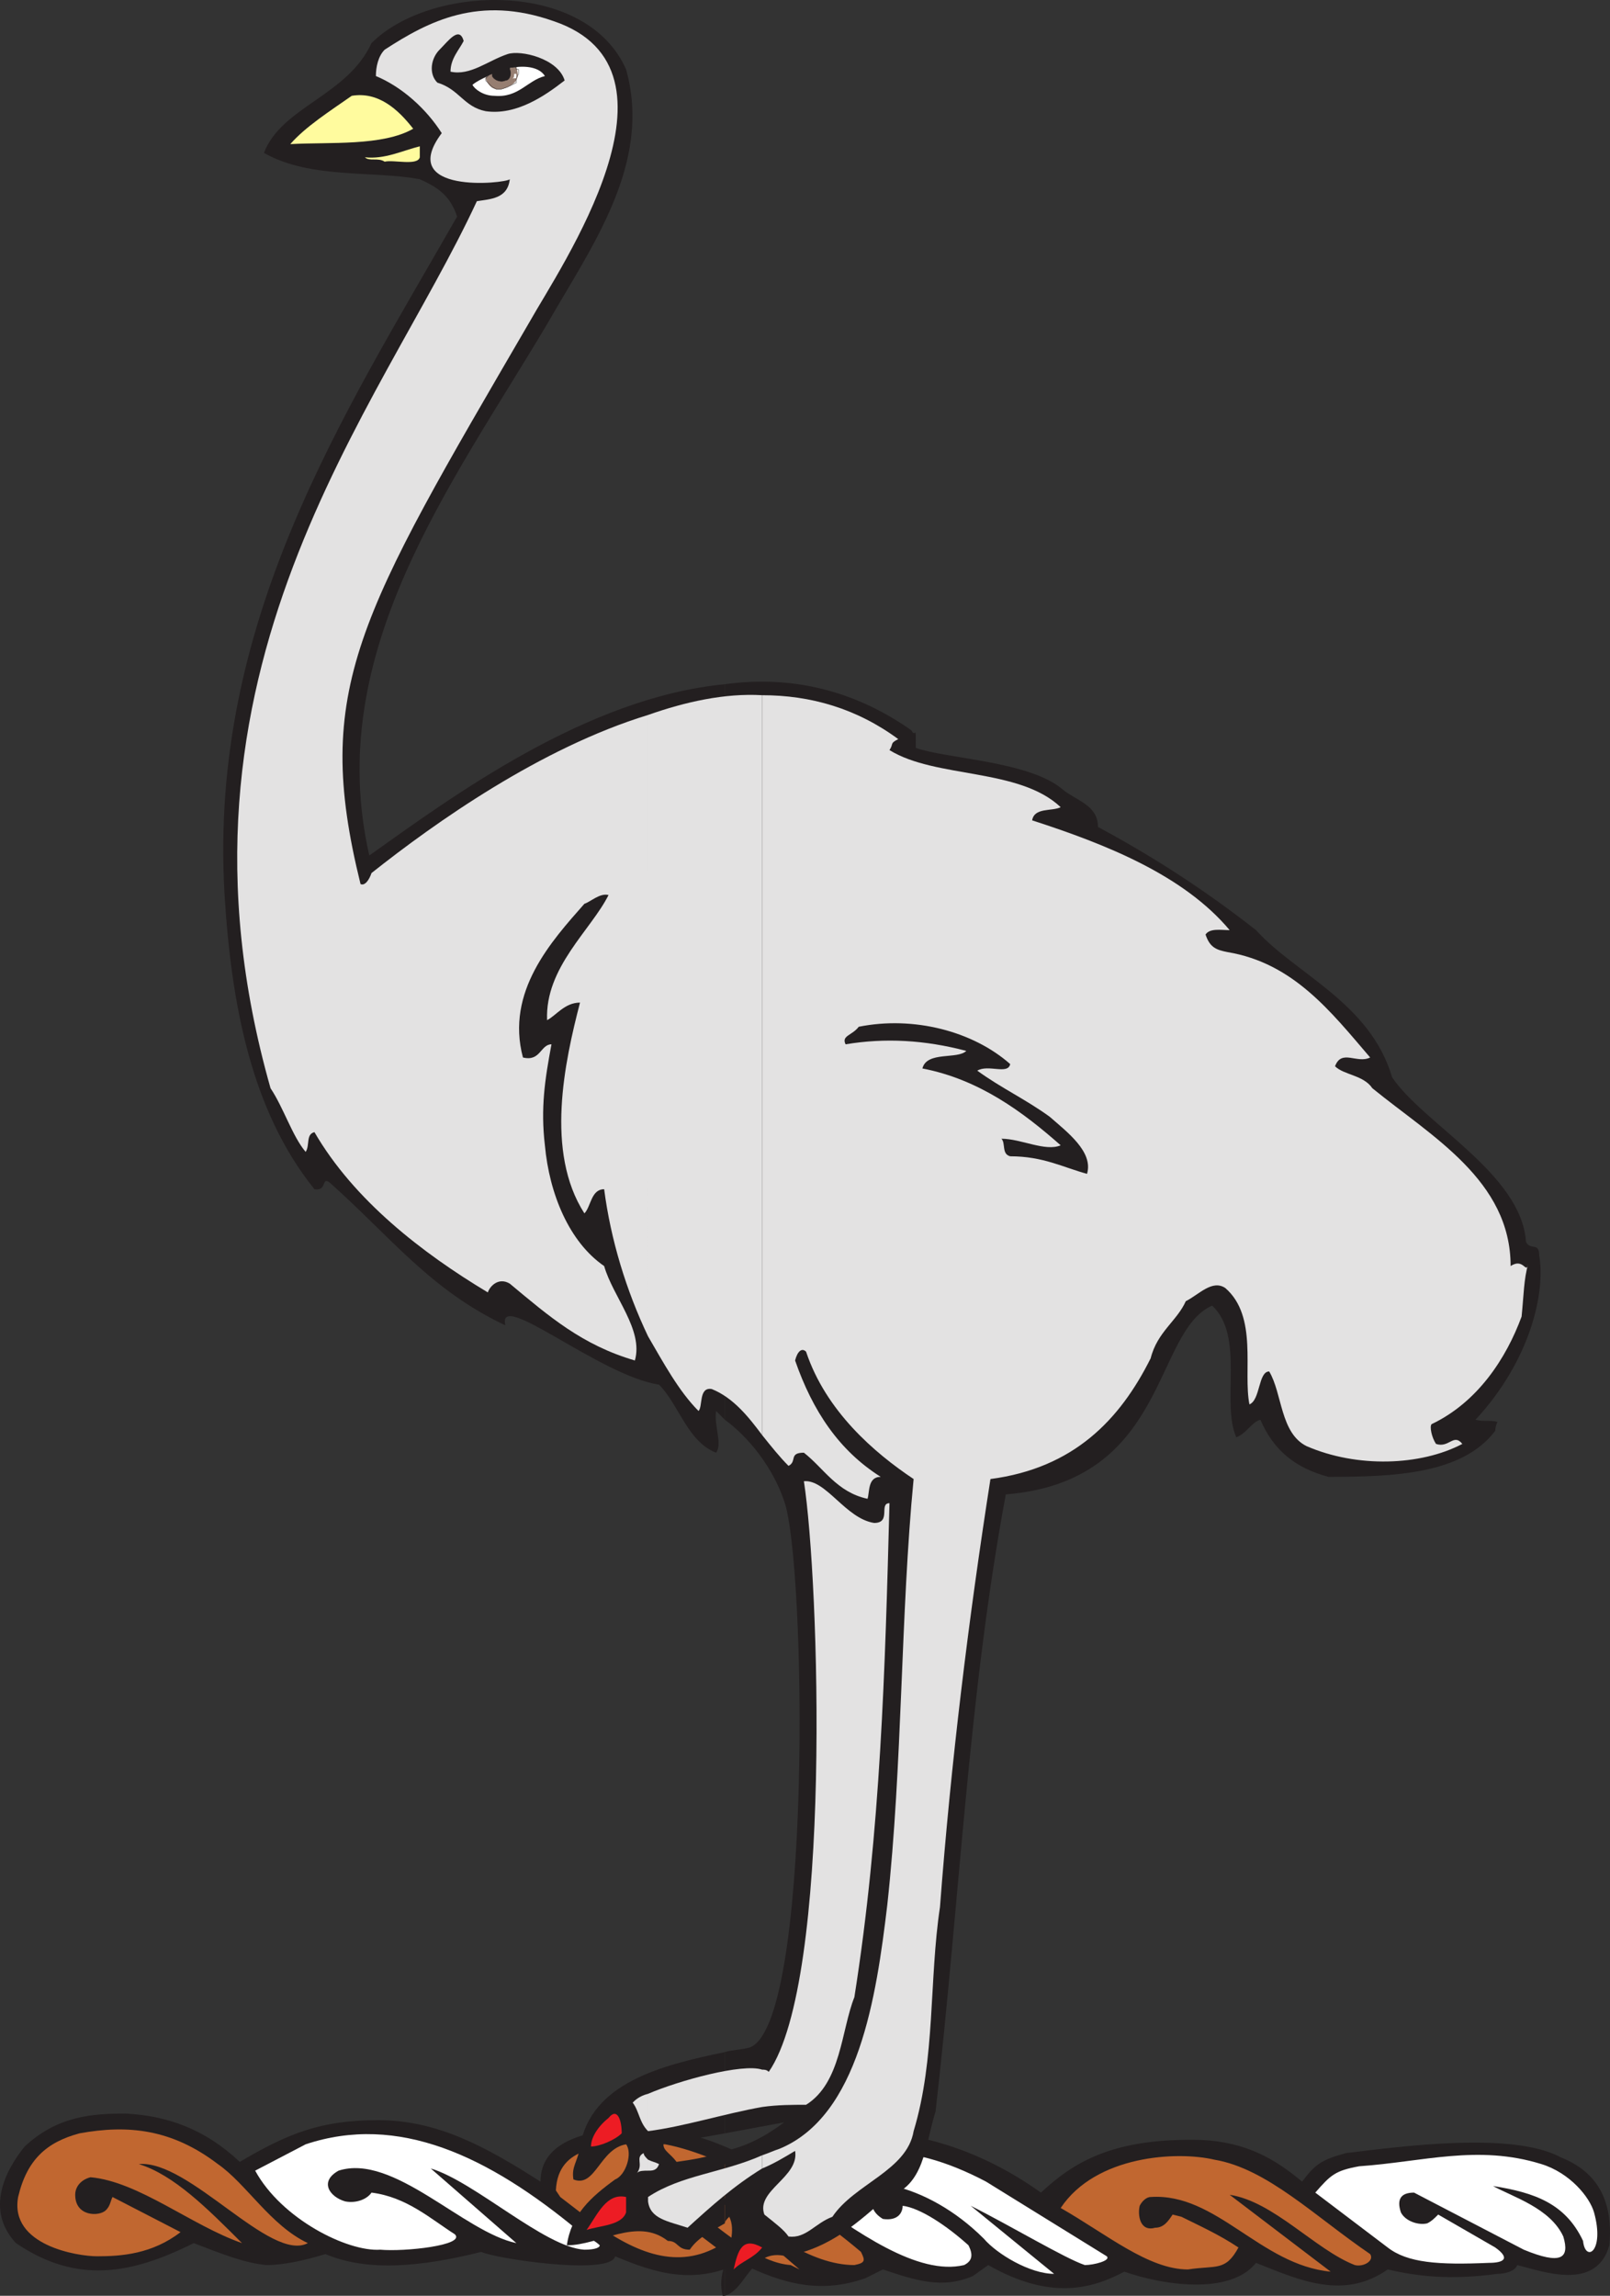 <svg xmlns="http://www.w3.org/2000/svg" width="550.152" height="784.229"><rect width="100%" height="100%" fill="#333333" stroke="none"/><path fill="#231f20" fill-rule="evenodd" d="m337.695 773.73-5.25 3.75c-10.5 4.5-19.5 1.5-30.75-2.25l-6 3c-15 5.25-27.75 2.25-42.75-5.25-15.75 7.5-28.5 3.75-42.75-2.25-1.5 6.75-41.25.75-45.75-1.5-21 5.25-39 6.75-53.25.75-7.5 2.25-14.25 3.75-20.25 3.75-7.5-.75-15-3.75-24.75-7.5-21 10.5-39.75 14.25-60.75 0-10.5-11.25-3.75-24.75 3-33 11.25-10.5 23.25-11.25 34.5-11.25 14.25.75 27 5.25 39 16.5 16.5-9.75 27.75-14.25 47.25-14.25 20.25 0 36.75 9 55.5 21 0-10.5 9-16.5 27-18 24.75-1.5 36 6 58.5 16.5 9.75-17.25 31.5-15.75 47.25-12.75 15 3.75 27.75 10.5 38.25 18 11.25-10.5 24.75-18.75 54.75-18 15.75.75 25.5 6.75 34.5 14.25 4.5-6 6.75-7.5 15-9.75 18.75-2.25 57-7.5 73.5 1.5 11.25 4.5 18 13.5 16.5 30-4.5 15.75-22.5 9-31.5 6.75-.75 2.25-4.5 3-6.75 3-16.5 2.25-27.75.75-37.5-1.5-15 10.5-30 3.75-45-2.25-9 11.25-32.25 7.5-45 3-11.25 6-25.5 9.75-46.5-2.25"/><path fill="#fff" fill-rule="evenodd" d="M336.195 764.73c-9.75-9.75-21-15.75-30.75-18-3.75 0-6 0-6.75 3-1.5 3-.75 6 3 8.25 5.25.75 6.75-2.25 6.75-4.5 6 .75 15 6.75 22.5 13.5 1.5 3 1.5 5.25-1.5 6.75-15.75 3.75-36.75-11.25-55.5-24.75 13.5-17.25 36-18 63-3.75l41.25 25.5c1.5 1.5-4.5 3-7.5 3-6.75-2.25-25.5-13.5-39-20.25l28.5 23.25c-8.25 0-19.5-6.75-24-12m138 3-24.75-18.75c5.25-6 6.75-7.5 15-9 21.75-1.5 40.5-7.5 62.25-.75 9.75 3 16.5 11.25 18 16.5 3.75 13.5-3 17.25-3.75 9.75-6-12.75-16.5-16.5-30.75-18.75 6.75 3.75 19.5 7.5 24 17.25 2.25 7.5-.75 9.75-13.5 4.5l-37.5-19.5c-4.5 0-6 2.25-4.5 6.75 1.5 3 6 4.5 9 3.75 1.5-.75 2.25-1.5 3.75-3l19.5 11.25c5.25 3.75 3 5.25-2.25 5.25-17.25.75-27.75 0-34.5-5.25"/><path fill="#c16730" fill-rule="evenodd" d="M6.195 750.48c3-12.75 9.75-18.75 21-21.75 16.5-3 31.5-1.5 47.25 10.5 9.75 6.75 18 21 30.75 27-12.75 6.75-40.5-28.5-57.75-27 12 3.75 23.25 15 35.25 27-17.25-6-35.25-21-51.75-22.5-3 .75-5.25 3-5.25 6 0 7.5 8.25 7.5 10.5 5.25 1.5-1.5 1.5-3 2.25-4.5l23.25 12c-9.75 7.5-20.25 8.25-28.5 8.25-6.75 0-30-3.75-27-20.25m399.75 24.75c-13.5 0-27.75-12-43.5-21 12-18 39.75-19.5 52.5-16.5 18 3 34.5 19.5 53.25 32.25 1.5 2.25-2.25 4.5-5.25 3.75-13.5-5.25-27.75-21.75-42.75-24l34.5 26.25c-24-2.25-39-27-61.5-25.5-1.5 0-3 1.5-3.75 3-.75 3 0 9 5.25 7.5 3 0 4.5-2.25 6-4.5l3 .75c6 3 12.75 6 19.5 10.5-4.5 8.25-7.5 6-17.25 7.5m-135.75-1.5c-20.25-1.5-39.75-33.75-60-27.75-2.25 1.5-3.75 4.5-.75 7.5 2.25 1.5 4.5 2.25 6 .75 1.5-.75 2.25-3 3-4.5 1.5 0 2.25.75 4.5 1.5l21.75 16.5c-14.25 7.5-28.5 1.5-43.5-9.75l-9.75-7.5-1.5-2.25c.75-15.75 16.5-15 30-16.5 18 0 49.5 16.5 74.25 37.5 1.5 3 1.5 3.75-2.25 4.5-15 0-30.75-12-45.75-24l-6-3 33 28.5-3-1.5"/><path fill="#fff" fill-rule="evenodd" d="M129.945 768.48c-11.25.75-33.75-10.5-42.75-27l17.25-9c31.5-10.5 62.25 3.75 93.75 30 2.25 1.5 5.25 3 6.75 4.5 0 .75-1.5 1.5-5.25 1.5-13.5-.75-37.5-23.25-52.5-27.75l29.25 25.5c-18-3.75-42-30.75-60.75-24.75-6.75 3.75-3 9 2.25 10.5 3.75.75 7.5-.75 9-3 12 1.5 20.25 9 28.5 14.25 3.75 3.75-17.25 6-25.5 5.25"/><path fill="#231f20" fill-rule="evenodd" d="M247.695 773.73v10.5c7.5-2.25 9-16.5 21-13.5 15.75-3 24.75-12 34.5-20.25 12.75-3.75 12.75-17.25 16.5-29.25 8.25-72 11.25-142.5 24-210.75 55.5-4.5 50.25-55.5 70.5-64.5 11.25 10.5 3 33 8.25 45 3.75-1.5 5.25-5.25 8.25-6 4.5 10.5 12 16.5 23.25 19.5 21.75 0 45.75-.75 57-15.75 0-1.5.75-3 .75-3-2.25-.75-4.5 0-7.5-.75 18.75-20.25 24-43.5 21.75-56.25 0-4.5-3-1.5-4.5-4.5-1.5-23.25-35.25-40.5-45.75-56.25-7.5-25.5-33-35.25-46.5-50.25-17.25-13.5-34.5-24.75-54-35.25 0-7.5-7.5-9-12-12.75-11.25-9.75-39.75-10.5-50.25-14.25 0-9 0-3-1.5-6-20.25-14.25-42-18.75-63.75-15.75v251.25c8.25 6 16.5 16.5 20.25 27.75 7.5 20.25 9.75 180-12 186.75-3 .75-6 .75-8.25 1.5v27.75l20.25-3.75c-6 4.5-12.75 8.25-20.25 9.75v24.75c0-.75.75-1.5 1.5-2.25 2.25 4.5 0 10.5-1.5 16.5"/><path fill="#231f20" fill-rule="evenodd" d="M247.695 484.98V233.73c-47.25 4.5-93 38.25-121.5 58.5-15.75-69 27.75-126 60.75-181.5 15-26.25 36-54.75 27-87-13.5-30.75-66.75-29.25-87-9-8.25 18-30.75 21.75-36.75 37.5 15.75 9 37.5 6 53.25 9 6.75 3 10.5 6 12.75 12.75-39 68.25-84.75 138-79.5 231 2.25 37.5 9 74.25 30.75 101.25 4.5.75 2.25-4.5 5.25-2.25 21 18.75 34.5 36.75 60 48.75-3-12.75 32.25 17.25 52.5 20.25 6.75 6.75 9.75 19.5 19.5 23.25 2.25-3-.75-9 0-14.25l3 3m0 243.75v-27.75c-21.75 4.5-45.75 10.5-49.5 32.25-.75 5.25-3 6.75-2.25 11.25 7.5 3 9-10.5 18-12 2.25 3 0 10.5-3.75 12-8.25 6-15 12-16.5 22.5 11.25 0 24-9.75 34.5-1.5 3.75 0 3 3 7.5 3 3-4.5 8.25-6.75 12-9v-24.75c-6 2.25-11.25 3-16.5 3.75-2.25-3-4.5-3.75-4.5-6l21-3.75m0 55.5v-10.5c-1.5 3.75-1.5 7.5-.75 10.5h.75"/><path fill="#ed1c24" fill-rule="evenodd" d="M250.695 775.23c3-3 6.75-3.75 9.75-7.5-6.75-3.75-8.25.75-9.75 7.5m-48.75-42c3 0 8.25-2.25 10.5-4.5 0-4.5-1.5-9-4.5-5.25-3.75 3-6 6.75-6 9.75m-1.5 28.5c4.5-1.5 12-1.5 13.5-6v-5.25c-6.75-1.5-9.75 6-13.5 11.25"/><path fill="#e3e2e2" fill-rule="evenodd" d="M260.445 736.23v4.5c3.75-1.5 7.5-3.75 11.25-6 1.5 9-13.5 13.5-10.5 21.75 3.75 3 6.75 5.25 8.25 7.5 6 .75 9-4.5 15-6.75 7.5-11.25 25.5-15.75 27.75-29.25 7.5-24.75 5.25-51.75 9-76.5 3.75-49.5 9.75-98.25 17.25-146.25 28.5-3.75 44.25-20.25 54.75-41.25 2.25-9 9-12.75 12-19.5 4.5-2.25 9-7.5 13.5-4.5 11.25 9.75 6 28.5 8.25 39.75 3.75-1.5 3-11.25 6.75-11.25 4.5 7.5 3.75 21 12.75 25.5 17.25 7.5 39 6.75 53.25-.75-3-3.75-4.5 1.5-9 0-1.5-2.25-2.25-6-1.5-6.75 15.75-7.5 25.5-22.5 30.75-36.75.75-7.5.75-12.75 2.25-18-.75 3.75-1.5-2.25-6 .75 0-29.25-27-44.25-47.25-60.75-3-4.5-9.75-4.5-12.75-7.5 2.25-6 7.5-.75 12-3-13.5-15.75-26.25-32.25-48.75-36-3.75-.75-6-1.5-7.5-6 1.5-2.25 5.25-1.5 8.25-1.5-15.75-18.75-42-29.25-67.5-37.5.75-4.5 6.75-3 9.75-4.5-14.25-13.5-42.75-9.75-58.5-19.5 1.5-2.25 0-2.25 3-3.75-14.25-10.5-30-15-46.5-15v252.75c3 3.75 6 7.5 9 10.5 3-1.5 0-4.5 5.25-4.5 6.75 5.25 11.25 13.5 21.75 15.75.75-2.25 0-7.5 4.5-7.5-14.25-9-23.25-22.5-29.25-39.75.75-3 2.25-4.5 3.75-3 6.75 20.25 23.25 34.5 36.75 43.5-4.5 46.5-3.75 97.5-9 145.5-3.75 31.5-9.75 72-36.75 83.25-2.25.75-3.75 1.5-6 2.25"/><path fill="#e3e2e2" fill-rule="evenodd" d="M260.445 706.98v12.75c5.25-.75 10.5-.75 15-.75 12-7.5 12-25.5 16.5-36.75 9-57 10.5-111.75 12-168.75-3.75 0 .75 6.75-5.25 6.75-9.75-1.5-16.5-15-24-14.25 5.25 33.75 9.75 170.25-12 201.75-.75-.75-1.5-.75-2.25-.75m0-216.75V237.48c-12.75-.75-26.25 2.25-39 6.75v212.25c5.25 9 10.5 18.75 17.25 25.5 1.5-1.5 0-8.25 4.5-7.5 7.5 3 12.75 9.75 17.25 15.75m0 229.5v-12.75c-6.75-2.25-28.5 3.75-39 8.25v12.75c12-1.5 26.25-6 39-8.25m0 21v-4.5c-13.5 6-27.75 6.75-39 14.25v1.5c.75 6 6.75 6.75 13.5 9 8.25-7.5 15.75-14.25 25.5-20.25m-39-3v3.75c1.5 0 3 0 3.75-2.25-1.5-.75-2.25-.75-3.75-1.5m0-281.25V244.23c-36.75 11.25-72.75 36.75-94.5 54-.75 2.25-2.25 4.5-3.75 3.75-16.5-66.75-.75-91.5 57.75-192 10.5-18.75 57-86.25 8.25-102.75-25.5-9-42.75 0-57.75 9.75-2.25 2.25-3 6-3 9 9 3.75 17.25 11.25 22.5 19.5-15.75 21 21.75 17.25 23.25 15.75-.75 6.75-6.75 6.75-11.25 7.5-33 71.25-111 160.5-70.5 303 4.5 6.75 7.5 16.5 12 21.75 1.5-2.25 0-6 3-6.75 13.5 23.25 36.75 41.25 59.25 54.75.75-2.25 3.75-5.25 7.5-3 13.5 11.25 24.75 21 42.75 26.25 3-10.5-7.5-21.75-10.5-32.25-12-8.25-18.75-24.75-20.25-41.25-1.5-12.75 0-22.5 2.25-34.5-3.75 0-3.75 6-9.75 4.5-6-22.5 9.75-39.75 21-52.5 2.25-.75 5.25-3.75 8.25-3-6 12-21.75 24.75-21 42.75 3-1.5 6-6 11.25-6-5.25 20.25-12 51 1.5 72 2.25-2.25 2.25-8.25 6.75-8.25 2.25 17.25 7.5 34.5 15 50.25m0 271.5v-12.75c-3 .75-4.5 2.25-5.25 3 2.25 3 2.25 6.75 5.25 9.75m0 13.5v-3.75c-.75-.75-1.5-1.5-1.5-2.25-3 1.5 0 3.75-2.25 6.75.75-.75 2.25-.75 3.75-.75"/><path fill="#231f20" fill-rule="evenodd" d="M371.445 400.98c2.25-7.5-6.75-14.25-12.75-19.5-8.25-6-16.5-9.75-24.75-15.75 3.75-2.25 10.5 1.5 11.25-2.25-12.75-11.25-33-16.5-51.75-12.75-2.25 3-6 3-4.5 6 13.5-2.25 27-1.5 41.25 2.25-3 3-13.5 0-15 6 19.5 3.75 34.5 15 47.25 26.25-5.25 2.25-13.5-2.25-20.25-2.25 1.5 1.5 0 5.25 3 6 11.25 0 18 3.75 26.25 6"/><path fill="#fffb9e" fill-rule="evenodd" d="M131.445 55.23c3-.75 11.25 1.5 12-1.5v-3.75c-6 1.5-12 4.5-18.75 3.75 1.5 1.5 4.5 0 6.75 1.5m-32.25-6c13.5-.75 31.5.75 42-5.25-5.25-6.75-12-12.75-21-11.25-7.5 5.25-15.75 10.5-21 16.5"/><path fill="#231f20" fill-rule="evenodd" d="M165.945 37.98c10.5 1.5 20.25-5.25 27-10.5-2.25-7.5-15-10.5-19.5-9-6.75 2.25-12.75 7.5-19.5 6 0-4.5 3-7.5 4.5-10.5-1.5-5.25-5.25 0-8.25 3s-3.75 8.25-.75 11.25c7.5 2.25 9 8.25 16.5 9.75"/><path fill="#fff" fill-rule="evenodd" d="M186.195 25.98c-2.25-3.75-9-3.75-13.5-2.25-9 3-11.25 5.25-11.25 5.25.75 1.5 3.75 3.75 7.5 3.75 8.25.75 11.25-5.25 17.25-6.75"/><path fill="#967e71" fill-rule="evenodd" d="M170.445 24.48c3-1.5 6-1.5 6-1.5 0 .75 2.25 4.5-3 6.75-6 3-7.5-3-7.5-3 0-.75 2.25-1.5 4.5-2.25"/><path fill="none" stroke="#231f20" stroke-linecap="round" stroke-linejoin="round" stroke-miterlimit="10" stroke-width=".12" d="m170.445 24.48 1.5-.75h.75l1.5-.75h2.25v.75h.75v1.5l-.75 1.5v1.5l-3 1.5-2.25.75h-1.5l-1.5-.75-2.25-2.25v-.75l1.5-1.5 1.5-.75zm0 0"/><path fill="#fff" fill-rule="evenodd" d="M175.695 25.23h.75v1.5h-1.5c.75 0 .75-.75.75-1.5"/><path fill="#231f20" fill-rule="evenodd" d="M174.195 22.98v.75c.75 1.5 0 3.75-1.5 3.75-1.5.75-3.75 0-4.5-1.5v-.75c.75-.75 5.25-2.25 6-2.25"/><path fill="none" stroke="#231f20" stroke-linecap="round" stroke-linejoin="round" stroke-miterlimit="10" stroke-width=".12" d="M174.195 22.98v.75c.75 1.5 0 3.75-1.5 3.75-1.5.75-3.75 0-4.5-1.5v-.75c.75-.75 5.25-2.25 6-2.25zm0 0"/></svg>
